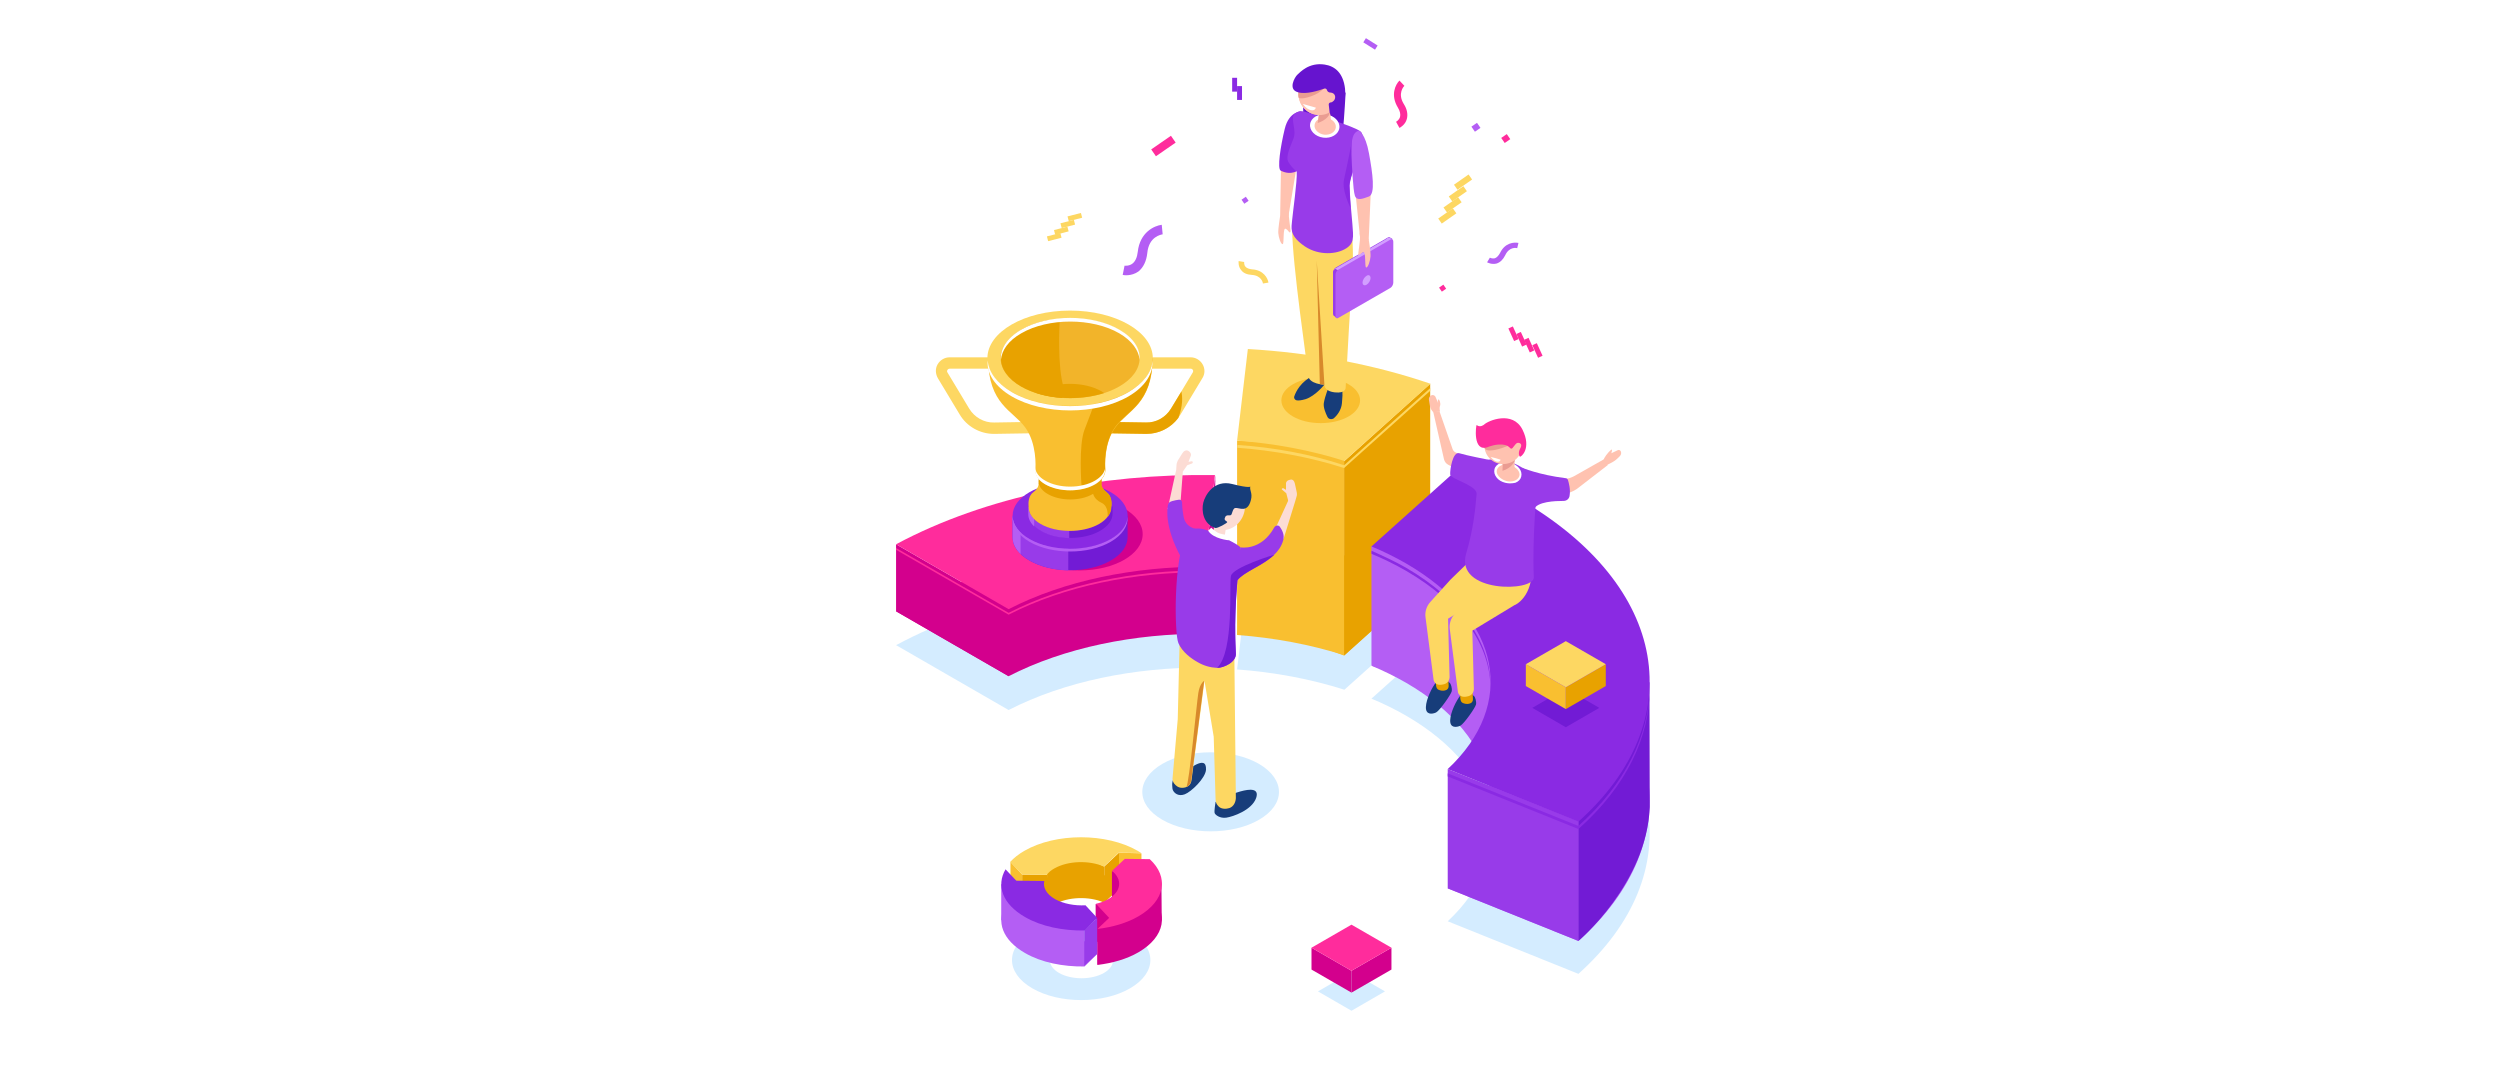 <?xml version="1.0" encoding="utf-8"?>
<!-- Generator: Adobe Illustrator 25.2.2, SVG Export Plug-In . SVG Version: 6.00 Build 0)  -->
<svg version="1.1" id="Ebene_1" xmlns="http://www.w3.org/2000/svg" xmlns:xlink="http://www.w3.org/1999/xlink" x="0px" y="0px"
	 viewBox="0 0 813 348.4" style="enable-background:new 0 0 813 348.4;" xml:space="preserve">
<rect x="0" y="0" width="813" height="348.4" fill="#333333" stroke="none"/>
<style type="text/css">
	.st0{fill:#D4ECFF;}
	.st1{fill:#721BD5;}
	.st2{fill:#B45EF4;}
	.st3{fill:#8A2AE3;}
	.st4{fill:#95D359;}
	.st5{fill:#C13D1A;}
	.st6{fill:#DB5126;}
	.st7{fill:#EF602E;}
	.st8{fill:#D3008D;}
	.st9{fill:#FF2C9C;}
	.st10{fill:#E8A200;}
	.st11{fill:#F9BF30;}
	.st12{fill:#FDD762;}
	.st13{fill:#FFFFFF;}
	.st14{fill:#CC0293;}
	.st15{fill:#983BE9;}
	.st16{fill:#F2B42A;}
	.st17{fill:#6614CF;}
	.st18{fill:#173D7A;}
	.st19{fill:#FFC2B0;}
	.st20{fill:#EA9C92;}
	.st21{fill:#D8892B;}
	.st22{fill:#D29FFF;}
	.st23{fill:#FCDCD4;}
</style>
<g>
	<g>
		<polygon class="st0" points="291.4,278.4 276.7,269.9 262,278.4 276.7,286.9 		"/>
		<polygon class="st0" points="276.7,269.9 262,261.5 247.3,269.9 262,278.4 		"/>
		<polygon class="st1" points="278.9,262.7 278.9,237.3 291.4,230.1 291.4,255.5 		"/>
		<polygon class="st2" points="278.9,237.3 266.5,230.1 266.5,255.5 278.9,262.7 		"/>
		<polygon class="st3" points="291.4,230.1 278.9,222.9 266.5,230.1 278.9,237.3 		"/>
	</g>
	<g>
		<polygon class="st4" points="291.4,265.1 278.9,257.9 278.9,262.7 291.4,269.9 		"/>
	</g>
	<g>
		<polygon class="st5" points="266.5,269.9 266.5,231.5 278.9,224.3 278.9,262.7 		"/>
		<polygon class="st6" points="266.5,231.5 254,224.3 254,262.7 266.5,269.9 		"/>
		<polygon class="st7" points="278.9,224.3 266.5,217.1 254,224.3 266.5,231.5 		"/>
		<polygon class="st8" points="266.5,269.9 266.5,231.5 278.9,224.3 278.9,262.7 		"/>
		<polygon class="st8" points="266.5,231.5 254,224.3 254,262.7 266.5,269.9 		"/>
		<polygon class="st9" points="278.9,224.3 266.5,217.1 254,224.3 266.5,231.5 		"/>
	</g>
	<g>
		<polygon class="st10" points="278.9,277.1 278.9,255.5 291.4,248.3 291.4,269.9 		"/>
		<polygon class="st11" points="278.9,255.5 266.5,248.3 266.5,269.9 278.9,277.1 		"/>
		<polygon class="st12" points="291.4,248.3 278.9,241.1 266.5,248.3 278.9,255.5 		"/>
	</g>
	<rect class="st13" width="813" height="348.4"/>
</g>
<g>
	<g>
		<g>
			<path class="st0" d="M402.3,217.7l3.5-29.8c20.7,1.2,41,5,59.4,11.3l-28,25.1C426.2,220.8,414.4,218.6,402.3,217.7z"/>
		</g>
		<g>
			<path class="st11" d="M402.3,206.5l3.5-29.8c20.7,1.2,41,5,59.4,11.3l-28,25.1C426.2,209.6,414.4,207.4,402.3,206.5z"/>
		</g>
		<polygon class="st11" points="402.3,143.3 436.4,144.9 437.1,150 437.1,213.2 410.5,203.1 402.3,206.5 		"/>
		<polygon class="st10" points="465.1,124.8 465.1,188 437.1,213.2 437.1,150 		"/>
		<g>
			<path class="st12" d="M402.3,143.3l3.5-29.8c20.7,1.2,41,5,59.4,11.3l-28,25.1C426.2,146.4,414.4,144.2,402.3,143.3z"/>
		</g>
		<path class="st12" d="M437.1,151.3c-10.8-3.6-22.7-5.8-34.7-6.6l-0.1,0.9c12.1,0.9,23.9,3.1,34.8,6.6l28-25.1c0-0.2,0-0.7,0-0.9
			L437.1,151.3z"/>
	</g>
	<g>
		<g>
			<path class="st0" d="M391.7,217.1c-22.8-0.1-45.6,4.5-63.7,13.8l-36.6-21.1c29.1-15.6,66.6-23.1,103.7-22.5L391.7,217.1z"/>
		</g>
		<g>
			<path class="st8" d="M391.7,206.1c-22.8-0.1-45.6,4.5-63.7,13.8l-36.6-21.1c29.1-15.6,66.6-23.1,103.7-22.5L391.7,206.1z"/>
		</g>
		<polygon class="st14" points="391.7,206.1 391.7,184.3 395.2,154.5 395.2,176.3 		"/>
		<polygon class="st8" points="328,198.1 368.7,161.5 391.7,184.3 391.7,206.1 332.4,205.7 328,219.9 		"/>
		<polygon class="st8" points="291.4,177 291.4,198.8 328,219.9 328,198.1 		"/>
		<g>
			<path class="st9" d="M391.7,184.3c-22.8-0.1-45.6,4.5-63.7,13.8L291.4,177c29.1-15.6,66.6-23.1,103.7-22.5L391.7,184.3z"/>
		</g>
		<path class="st9" d="M391.7,185.5c-22.8-0.1-45.6,4.5-63.7,13.8l-36.6-21.1c0,0.2,0,0.4,0,0.6l36.6,21.1
			c18.1-9.3,40.9-13.9,63.7-13.8l3.5-29.8c0,0,0,0-0.1,0L391.7,185.5z"/>
	</g>
	<g>
		<g>
			<path class="st0" d="M470.8,299.6c22.4-20.9,17.8-48.7-13.6-66.9c-3.5-2-7.3-3.9-11.2-5.5l28-25.1c6.9,2.8,13.6,6,19.8,9.5
				c49.4,28.5,55.9,72.5,19.5,105.1L470.8,299.6z"/>
		</g>
		<g>
			<path class="st2" d="M470.8,288.9c22.4-20.9,17.8-48.7-13.6-66.9c-3.5-2-7.3-3.9-11.2-5.5l28-25.1c6.9,2.8,13.6,6,19.8,9.5
				c49.4,28.5,55.9,72.5,19.5,105.1L470.8,288.9z"/>
		</g>
		<path class="st2" d="M446,177.6v38.8l24.8,9.2c0,0,32.2-17.6,32.2-18s-5.4-37.6-9.4-39.3C489.6,166.7,446,177.6,446,177.6z"/>
		<polygon class="st15" points="470.8,288.9 470.8,250.1 513.3,267.1 513.3,306 		"/>
		<path class="st1" d="M513.3,242.8V306c0,0,22.2-18.7,23.2-43.5l-0.1-40.6l-25.8-3.7L513.3,242.8z"/>
		<g>
			<path class="st3" d="M470.8,250.1c22.4-20.9,17.8-48.7-13.6-66.9c-3.5-2-7.3-3.9-11.2-5.5l28-25.1c6.9,2.8,13.6,6,19.8,9.5
				c49.4,28.5,55.9,72.5,19.5,105.1L470.8,250.1z"/>
		</g>
		<g>
			<path class="st3" d="M513.3,268.6l-42.5-17.1c0,0.3,0,0.7,0,1l42.5,17.1c15.6-13.9,23.3-30,23.2-46
				C536.2,239.3,528.5,255,513.3,268.6z"/>
			<path class="st3" d="M484.7,223.9c0.4-14.2-8.8-28.4-27.5-39.3c-3.3-1.9-7.6-3.9-11.2-5.5v1c3.9,1.6,7.7,3.5,11.2,5.5
				C475.5,196.2,484.7,210.1,484.7,223.9z"/>
		</g>
	</g>
</g>
<g>
	<g>
		<g>
			<g>
				<ellipse class="st8" cx="351.1" cy="173.7" rx="20.5" ry="11.8"/>
				<path class="st1" d="M366.7,167.7h-4.5c-0.3-0.2-0.7-0.4-1-0.6c-7.3-4.2-19.1-4.2-26.4,0c-0.5,0.3-0.9,0.5-1.3,0.8h-4.2v6.8l0,0
					c0,2.8,1.8,5.5,5.5,7.6c7.3,4.2,19.1,4.2,26.4,0c3.7-2.1,5.5-4.9,5.5-7.6l0,0V167.7z"/>
				<path class="st15" d="M347.4,163.9c-4.6,0.1-9.1,1.1-12.6,3.2c-0.5,0.3-0.9,0.5-1.3,0.8h-4.2v6.8c0,2.8,1.8,5.5,5.5,7.6
					c3.5,2,8,3.1,12.6,3.2V163.9z"/>
				<path class="st2" d="M331.9,167.9h-2.6v6.8c0,1.9,0.9,3.8,2.6,5.5V167.9z"/>
				<ellipse class="st3" cx="348" cy="167.7" rx="18.7" ry="10.8"/>
				<path class="st2" d="M361.2,175.3c-7.3,4.2-19.1,4.2-26.4,0c-3.5-2-5.3-4.6-5.5-7.2c-0.2,2.9,1.6,5.8,5.5,8.1
					c7.3,4.2,19.1,4.2,26.4,0c3.8-2.2,5.7-5.2,5.5-8.1C366.5,170.7,364.7,173.3,361.2,175.3z"/>
			</g>
			<g>
				<path class="st1" d="M361.6,164.7h-3.2c-0.2-0.2-0.5-0.3-0.7-0.5c-5.3-3.1-13.9-3.1-19.2,0c-0.3,0.2-0.6,0.4-0.9,0.6h-3v2.3l0,0
					c0,2,1.3,4,4,5.5c5.3,3.1,13.9,3.1,19.2,0c2.6-1.5,4-3.5,4-5.5l0,0v-2.4L361.6,164.7L361.6,164.7z"/>
				<path class="st15" d="M347.6,162c-3.3,0.1-6.6,0.8-9.1,2.3c-0.3,0.2-0.6,0.4-0.9,0.6h-3v2.3c0,2,1.3,4,4,5.5
					c2.5,1.5,5.8,2.2,9.1,2.3v-13L347.6,162L347.6,162z"/>
				<path class="st2" d="M336.3,164.9h-1.9v2.3c0,1.4,0.6,2.7,1.9,4V164.9z"/>
				<path class="st3" d="M357.6,170.3c-5.3,3.1-13.9,3.1-19.2,0c-5.3-3.1-5.3-8,0-11.1s13.9-3.1,19.2,0
					C362.9,162.3,362.9,167.2,357.6,170.3z"/>
			</g>
		</g>
		<g>
			<g>
				<g>
					<path class="st12" d="M323.2,141.1c-4.5,0-8.8-2.4-11.1-6.3L305,123c-0.8-1.4-0.9-3.1-0.1-4.5s2.3-2.3,3.9-2.3h14v3.7h-14
						c-0.4,0-0.6,0.3-0.7,0.4c-0.1,0.2-0.2,0.5,0,0.8l7.1,11.8c1.7,2.8,4.8,4.6,8.1,4.5l12.2-0.2l0.1,3.7l-12.2,0.2
						C323.4,141.1,323.3,141.1,323.2,141.1z"/>
				</g>
				<g>
					<path class="st12" d="M372.8,141.1c-0.1,0-0.1,0-0.2,0l-12.2-0.2l0.1-3.7l12.2,0.2c3.3,0.1,6.4-1.7,8.1-4.5l7.1-11.8
						c0.2-0.4,0.1-0.7,0-0.8c-0.1-0.2-0.3-0.4-0.7-0.4h-14v-3.7h14c1.6,0,3.1,0.9,3.9,2.3s0.8,3.1-0.1,4.5l-7.1,11.8
						C381.6,138.7,377.3,141.1,372.8,141.1z"/>
				</g>
				<path class="st10" d="M384.2,127.3l-3.4,5.6c-1.7,2.8-4.8,4.6-8.1,4.5l-12.2-0.2l-0.1,3.7l12.2,0.2c0.1,0,0.1,0,0.2,0
					c4.1,0,7.9-1.9,10.4-5.2C384.8,131.8,384.5,128.8,384.2,127.3z"/>
			</g>
			<g>
				<g>
					<g>
						<g>
							<path class="st13" d="M340.8,158.4c4,2.3,10.5,2.3,14.5,0s4-6.1,0-8.4c-4-2.3-10.5-2.3-14.5,0
								C336.7,152.3,336.7,156,340.8,158.4z"/>
						</g>
					</g>
					<g>
						<g>
							<path class="st11" d="M336,160.1c2.2-1.6,1.7-3.2,1.7-3.2l1.6,2c5-2.4,12.3-2.4,17.2,0l1.6-2c0,0-0.4,1.6,1.7,3.2
								c2.2,1.6,1.5,4.8,1.5,4.8l0,0c0,2-1.3,4-3.9,5.5c-5.3,3-13.8,3-19,0c-2.6-1.5-3.9-3.5-3.9-5.5
								C334.6,164.9,333.9,161.7,336,160.1z"/>
						</g>
					</g>
					<g>
						<g>
							<path class="st10" d="M355.5,160.6c0,0-3.9-2.3-3.9-2.8c0-0.1,0.1-0.2,0.2-0.4c1.7,0.3,3.3,0.8,4.8,1.5l1.6-2
								c0,0-0.4,1.6,1.7,3.2c2.2,1.6,1.5,4.8,1.5,4.8l0,0c0,1.1-0.4,2.2-1.2,3.2c0-0.2,0.4-3.5-2-4.6
								C355.8,162.4,355.5,160.6,355.5,160.6z"/>
						</g>
					</g>
					<g>
						<g>
							<path class="st10" d="M340.8,160.7c4,2.3,10.5,2.3,14.5,0s4-6.1,0-8.4c-4-2.3-10.5-2.3-14.5,0
								C336.7,154.6,336.7,158.4,340.8,160.7z"/>
						</g>
					</g>
					<g>
						<g>
							<path class="st11" d="M374.9,116.5c-0.3,15-8,16.8-12.1,22.4c-3.9,5.2-3.4,12.8-3.3,13.8v0.1l0,0l0,0c0,1.7-1.1,3.4-3.3,4.7
								c-4.5,2.6-11.7,2.6-16.2,0c-2.1-1.2-3.2-2.8-3.3-4.3l0,0v-0.3l0,0v-0.1c0.1-1,0.5-8.6-3.3-13.8c-4.1-5.6-11.9-7.4-12.1-22.4
								L374.9,116.5L374.9,116.5z"/>
						</g>
					</g>
					<path class="st10" d="M355.3,132.8c0,0-0.6,1.8-2.6,6.9c-2,5.1-1,18.1-1,18.1l3.3,0.2c0.4-0.2,0.8-0.4,1.1-0.6
						c2.2-1.3,3.3-3,3.3-4.7l0,0v-0.1c-0.1-1-0.5-8.6,3.3-13.8c4.1-5.6,11.9-7.4,12.1-22.4H372L355.3,132.8z"/>
					<g>
						<g>
							<ellipse class="st12" cx="348" cy="116.5" rx="26.9" ry="15.5"/>
						</g>
					</g>
					<path class="st13" d="M329,127.5c10.5,6.1,27.5,6.1,38,0c4.9-2.9,7.6-6.6,7.8-10.3c0.3,4.2-2.3,8.5-7.8,11.7
						c-10.5,6.1-27.5,6.1-38,0c-5.5-3.2-8.2-7.5-7.8-11.7C321.5,120.9,324.1,124.6,329,127.5z"/>
					<g>
						<g>
							<ellipse class="st16" cx="348" cy="116.5" rx="22.6" ry="13"/>
						</g>
					</g>
					<path class="st10" d="M332.1,125.7c3.7,2.1,8.3,3.4,13.2,3.7c0.8-0.9,1-2,0.7-3.1c-2.3-7-1.4-21.6-1.4-21.6l-4.2-0.5
						c-3,0.6-5.8,1.6-8.2,3C323.3,112.4,323.3,120.6,332.1,125.7z"/>
					<path class="st13" d="M364,108.4c-8.8-5.1-23.1-5.1-31.9,0c-4.2,2.4-6.3,5.5-6.6,8.6c-0.3-3.5,1.9-7.1,6.6-9.8
						c8.8-5.1,23.1-5.1,31.9,0c4.7,2.7,6.9,6.3,6.6,9.8C370.3,113.9,368.1,110.8,364,108.4z"/>
					<path class="st10" d="M359.1,127.8c-6.8,2.2-15.2,2.2-22.1,0c0.2-0.2,0.5-0.3,0.7-0.5c5.7-3.3,14.9-3.3,20.6,0
						C358.6,127.5,358.8,127.7,359.1,127.8z"/>
				</g>
			</g>
			<g>
				<path class="st13" d="M336.6,152.7c0-0.1,0-0.3,0-0.6c0.2,1.5,1.3,3.1,3.3,4.2c4.5,2.6,11.7,2.6,16.2,0c2-1.2,3.1-2.6,3.3-4.1
					c0,0.2,0,0.4,0,0.5v0.1l0,0c0,1.7-1.1,3.4-3.3,4.7c-4.5,2.6-11.7,2.6-16.2,0c-2.1-1.2-3.2-2.8-3.3-4.3l0,0v-0.3l0,0
					C336.6,152.7,336.6,152.7,336.6,152.7z"/>
			</g>
		</g>
	</g>
</g>
<g>
	<ellipse class="st11" cx="429.5" cy="130.2" rx="12.8" ry="7.4"/>
	<g>
		<path class="st17" d="M437.6,30.1c0,0-0.4,7.6-0.9,12.7c-0.6,5.1-12.9-3.9-12.9-3.9V33L437.6,30.1z"/>
		<g>
			<path class="st18" d="M431.1,124.5c-0.2,0.5-3.4,4.3-6.5,5.3c-1.4,0.4-2.3,0.5-2.9,0.4s-1-0.7-0.8-1.3c0.5-1.5,2.1-4.8,6.1-6.7
				C432.3,119.5,431.1,124.5,431.1,124.5z"/>
			<path class="st18" d="M432.1,125.9c0,0-1.2,2.8-1.6,5.2c-0.2,1.4,0.6,3.3,1.2,4.5c0.4,0.8,1.4,0.9,2.1,0.4c1-0.9,2.4-2.6,2.6-4.9
				c0.4-4,0-4.7,0-4.7L432.1,125.9z"/>
			<path class="st12" d="M439.8,78c0,0,0.4,5,0,10.5s-1.9,31.4-2.2,37.6c0,0,0.1,1.9-3.5,1.5s-3.4-2.5-3.4-2.5s-5.1-0.1-5.3-3.1
				s-5.2-36.1-5.2-47.9L439.8,78z"/>
			<g>
				<polygon class="st19" points="422,52.2 419,70.3 416.3,70.2 416.6,53.7 				"/>
				<path class="st3" d="M423.2,36.2c0,0-4-0.1-5.4,5.7s-2.5,13-1.3,13.6c3.6,1.8,5.9-0.3,5.9-0.3L423.2,36.2z"/>
				<path class="st15" d="M422,36.4c0.7-0.3,1.4-0.3,2.2-0.1c3.4,1,16.2,4.7,18.3,6.5c2.4,2.1-3.6,13.8-3.6,17.6
					c0.1,3.8,0.5,8.3,0.9,12.5c0.3,4.2,0.8,6.4-2.6,8.2c-3.4,1.8-9.2,1.9-13.6-1.5c-4.4-3.3-3.6-5.6-3.4-8s1.7-12.8,1.5-15.8
					c0,0-1.5-1.1-2.7-3.1c-1.1-1.9,0.9-5.5,1.7-7.8c0.8-2.3-0.5-5-0.2-6.9C420.7,37.2,421.3,36.7,422,36.4z"/>
				
					<ellipse transform="matrix(0.127 -0.992 0.992 0.127 335.42 463.142)" class="st13" cx="430.8" cy="41" rx="3.8" ry="4.8"/>
				<path class="st19" d="M427.5,40.6c-0.2,1.5,1.2,2.9,3.1,3.2c1.9,0.2,3.6-0.8,3.8-2.3c0.2-1.5-1.2-2.9-3.1-3.2
					C429.3,38.1,427.7,39.1,427.5,40.6z"/>
				<path class="st19" d="M429.3,35.7c0,0,2.3-1.9,2.8-0.9s0.8,5.1,0.8,5.1l-4.6,1.2l0.7-4.2C429,36.9,428.1,36.1,429.3,35.7z"/>
				
					<ellipse transform="matrix(0.884 -0.468 0.468 0.884 35.477 204.246)" class="st19" cx="429" cy="30.7" rx="6.8" ry="6.8"/>
				<path class="st20" d="M432.4,35.9c0,0.2,0.1,0.4,0.1,0.7c-0.5,2.4-4,3.4-4,3.4l0.5-3.2c0,0-0.4-0.4-0.3-0.7
					C430.1,35.7,431.9,35.3,432.4,35.9z"/>
				
					<ellipse transform="matrix(0.884 -0.468 0.468 0.884 35.477 204.246)" class="st19" cx="429" cy="30.7" rx="6.8" ry="6.8"/>
				<polygon class="st19" points="445.9,59.7 445.1,78 442.4,78.3 440.7,61.8 				"/>
				<path class="st3" d="M437.1,58.2c0.9-3.9,2.6-12.5,2.6-12.5l0.7,8.6c-0.9,2.5-1.6,4.9-1.6,6.2c0.1,2.2,0.2,4.7,0.4,7.2l0,0
					C439.3,67.7,436.2,62.1,437.1,58.2z"/>
				<path class="st2" d="M441.9,42.5c0,0,2.1,0.8,3.3,7.4c1.2,6.6,2.1,13.1,0,14c-2.2,0.8-4,1.5-4.6-0.3s-1-10.2-1.1-13.3
					C439.5,47.3,439.3,43.1,441.9,42.5z"/>
			</g>
			<path class="st21" d="M430.7,125.1c0,0-0.6,0-1.5-0.2l0,0l-1-40.2L430.7,125.1z"/>
		</g>
		<g>
			<path class="st15" d="M434.6,103.4l1.4-1.9l15-8.7c0.5-0.3,0.9-1,0.9-1.7V78.8l0.9-1.1l-0.8-0.5l0,0c-0.2-0.1-0.4-0.1-0.6,0
				l-17,9.8c-0.5,0.3-0.9,1-0.9,1.7V102c0,0.4,0.1,0.6,0.3,0.7l0,0L434.6,103.4z"/>
			<path class="st22" d="M445,96.4l1.1-0.6l5.8-10.1V79l0.9-1.1l-0.8-0.5l0,0c-0.2-0.1-0.4-0.1-0.6,0l-17,9.8
				c-0.3,0.1-0.5,0.4-0.6,0.7L445,96.4z"/>
			<path class="st22" d="M452.3,78.4l0.4-0.5l-0.8-0.5l0,0c-0.2-0.1-0.4-0.1-0.6,0l-0.3,0.2L452.3,78.4z"/>
			<path class="st15" d="M434.2,87.4c-0.4,0.3-0.7,0.9-0.7,1.4l1.7,1l0.8-1.4L434.2,87.4z"/>
			<path class="st2" d="M435.2,87.7l17-9.8c0.5-0.3,0.9,0,0.9,0.7v13.3c0,0.6-0.4,1.4-0.9,1.7l-17,9.8c-0.5,0.3-0.9,0-0.9-0.7V89.4
				C434.3,88.7,434.7,88,435.2,87.7z"/>
			<path class="st22" d="M445.7,90.4c0,0.8-0.6,1.8-1.3,2.2c-0.7,0.4-1.3,0.1-1.3-0.7s0.6-1.8,1.3-2.2
				C445.1,89.2,445.7,89.6,445.7,90.4z"/>
		</g>
		<path class="st19" d="M445.1,77.8c0,0,0.7,4.3,0.6,5.6c-0.1,1.4-0.8,3.6-1.4,3.6s0-5.5-1-5s-1.1,1.5-1.5,1.1s0.8-5,0.4-7
			C441.9,74.2,445.1,77.8,445.1,77.8z"/>
		<path class="st19" d="M416.3,70.2c0,0-0.7,4.3-0.6,5.6c0.1,1.4,0.8,3.6,1.4,3.6s0-5.5,1-5s1.1,1.5,1.5,1.1c0.4-0.3-0.8-5-0.4-7
			C419.5,66.6,416.3,70.2,416.3,70.2z"/>
		<path class="st20" d="M426.4,31.3c-3.4,1.2-4.1,0.5-4.1,0.4c0-0.2-0.1-0.4-0.1-0.6c0-0.8,0-1.5,0.2-2.2l8.9-1.2
			C431.3,27.8,429.9,30.1,426.4,31.3z"/>
		<path class="st17" d="M421.9,24.3c0.8-0.7,3.7-4.1,8.9-3.3c3.3,0.5,6,2.7,6.6,7.8c0.4,3.4-0.8,6.8-3.2,9.3
			c-0.1-0.1-0.3-0.1-0.4-0.2c-1.3-0.9-1.4-1.3-1.4-1.3l-0.3-2.6c0-0.4,0.3-0.7,0.7-0.7c0.3,0,0.6-0.2,1-0.6c0.8-1,0.4-2.5-1.1-2.6
			c-0.8,0-1.1-0.5-1.2-0.9c-0.1-0.3-0.5-0.5-0.8-0.4c-1.7,0.6-5.9,2-8.6,1.2C418.7,29.1,421.1,25,421.9,24.3z"/>
		<path class="st13" d="M425.8,34.4l-2.1-0.6c0,0,1,1.6,2.5,2s1.7-0.8,1.7-0.8L425.8,34.4z"/>
		<polygon class="st22" points="441.5,83.1 443.3,82.1 442.6,83.2 441.7,83.5 		"/>
	</g>
</g>
<g>
	<g>
		<g>
			<g>
				<path class="st18" d="M478.4,225.7c0,0-2.2-1.1-3.5,0.5s-3.2,5.4-3.3,8c-0.1,2.6,2,2.4,3.3,1.8c1.2-0.6,4.9-5.9,5.1-6.9
					s-0.3-2.4-0.6-2.7C479.1,226.1,478.4,225.7,478.4,225.7z"/>
				<path class="st10" d="M478.9,225.2l0.1,2.2c0,0.5-0.2,0.9-0.6,1.2c-0.4,0.2-0.9,0.4-1.7,0.3c-1.6-0.3-1.8-0.7-1.9-3
					C474.7,223.6,478.9,225.2,478.9,225.2z"/>
				<g>
					<path class="st18" d="M470.5,221.4c0,0-2.2-1.1-3.5,0.5s-3.2,5.4-3.3,8s2,2.4,3.3,1.8c1.2-0.6,4.9-5.9,5.1-6.9
						s-0.3-2.4-0.6-2.7C471.2,221.8,470.5,221.4,470.5,221.4z"/>
					<path class="st10" d="M471,220.9l0.1,2.2c0,0.5-0.2,0.9-0.6,1.2c-0.4,0.2-0.9,0.4-1.7,0.3c-1.6-0.3-1.8-0.7-1.9-3
						C466.8,219.3,471,220.9,471,220.9z"/>
					<path class="st12" d="M490.2,179.9c-0.6-10.4-11.2,1.5-11.2,1.5l-7.3,7.1l-6.5,7.2c-1.3,1.4-1.9,3.3-1.6,5.2l2.6,20.1
						c0.1,1,1,1.7,2,1.7c0.3,0,0.6,0,1-0.1c2.4-0.4,2.2-2.6,2.2-2.6l-0.5-18.8l13.7-8.3C484.6,192.9,490.9,190.3,490.2,179.9z"/>
				</g>
				<path class="st12" d="M498.1,183.8c-0.6-10.4-11.2,1.5-11.2,1.5l-7.3,7.1l-6.5,7.2c-1.3,1.4-1.9,3.3-1.6,5.2l2.6,20.1
					c0.1,1,1,1.7,2,1.7c0.3,0,0.6,0,1-0.1c2.4-0.4,2.2-2.6,2.2-2.6l-0.5-18.8l13.7-8.3C492.5,196.9,498.8,194.2,498.1,183.8z"/>
				<path class="st15" d="M491.9,150.5c8,3.3,7.9,8.1,7.9,8.1s-1.6,17.4-1,29.1c0.2,4.9-25.8,5.2-22-7.7c4.6-15.3,2.9-27.7,5-29.6
					S489.8,149.7,491.9,150.5z"/>
				<path class="st19" d="M494.5,154.7c-0.4,1.6-2.6,2.5-4.8,1.9c-2.2-0.6-3.7-2.4-3.3-4c0.4-1.6,2.6-2.5,4.8-1.9
					S494.9,153.1,494.5,154.7z"/>
				<path class="st13" d="M491,157.2c-0.5,0-1-0.1-1.5-0.2c-1.2-0.3-2.2-0.9-2.8-1.7c-0.7-0.9-0.9-1.8-0.7-2.7
					c0.2-0.9,0.9-1.6,1.9-2s2.2-0.4,3.3-0.1c2.4,0.6,4,2.6,3.5,4.5c-0.2,0.9-0.9,1.6-1.9,2C492.3,157.1,491.7,157.2,491,157.2z
					 M489.8,151c-0.5,0-1.1,0.1-1.5,0.3c-0.8,0.3-1.3,0.9-1.5,1.5c-0.2,0.7,0,1.4,0.6,2.1c0.6,0.7,1.4,1.2,2.4,1.5s2,0.2,2.8-0.1
					s1.3-0.9,1.5-1.5l0,0c0.4-1.4-1-3-3-3.5C490.7,151,490.2,151,489.8,151z"/>
				<path class="st19" d="M488.6,150.2c0,0,0.1,0.3-0.1,2.9c0,0.8,2.8,1.5,3.5,0.8s0.4-1.5,0.6-4.2
					C492.8,146.9,488.6,150.2,488.6,150.2z"/>
				<path class="st20" d="M492.7,149.6c0,0-0.7,2.5-4.1,3.5l0.1-2.3L492.7,149.6z"/>
				<path class="st19" d="M494.8,143.2c0.9,3.3-1.1,6.7-4.4,7.5c-3.3,0.9-6.7-1.1-7.5-4.4c-0.9-3.3,1.1-6.7,4.4-7.5
					C490.6,137.9,494,139.9,494.8,143.2z"/>
				<path class="st20" d="M490.3,145c0,0-3.4,1.5-5.8,1.5s-1.8-2-1.8-2l7-1L490.3,145z"/>
				<path class="st9" d="M483.8,145.4c0,0,3-1.3,5.6-0.7c0.6,0.1,1.2,0.5,1.6,0.9c0.1,0.2,0.3,0.3,0.5,0.3c0.5,0.1,1.2-1.8,2.1-1.9
					c0.9,0,1.5,0.6,0.8,1.8s-0.5,2.5-0.1,2.7c0.3,0.2,3.9-2.6,0.8-8.8c-3.2-6.3-11.2-2.9-12.5-1.6c0,0-1.3,1.1-2.4,0.1
					C480,138.2,478.8,147.2,483.8,145.4z"/>
				<path class="st19" d="M477.8,149.1l-4.3-1.9c-0.5-0.2-0.9-0.6-1.1-1.1l-4.3-12.4l-2,0.3l3.5,15.4c0.2,0.7,0.6,1.3,1.3,1.7l7.2,4
					L477.8,149.1z"/>
			</g>
			<path class="st19" d="M522.8,151.1l1-0.5c0.8-0.4,1.6-0.9,2.3-1.6l0.7-0.7c0.4-0.4,0.5-1,0.3-1.5l0,0c-0.2-0.4-0.6-0.6-1-0.4
				l-2.1,1c0,0,0.3-0.9,0.2-1.2c-0.2-0.2-1.8,1.5-2.5,2.8C520.9,150.5,522.8,151.1,522.8,151.1z"/>
			<path class="st19" d="M505.6,156.1l3.7-0.4c0.9-0.1,1.7-0.4,2.5-0.8l9.9-5.6l1.2,1.9l-10.1,7.8c-0.3,0.2-0.7,0.4-1,0.6l-6,2.6
				L505.6,156.1z"/>
			<path class="st19" d="M466.2,134.1l-0.4-0.4c-0.4-0.5-0.7-1.1-0.8-1.8l-0.3-1.8c-0.1-0.6,0.1-1.1,0.6-1.5c0,0,0,0,0.1,0
				c0.5-0.3,1.1-0.1,1.4,0.4l0.9,2.1c0,0-0.3-1.1,0.1-1.2c0.3-0.1,0.8,1.3,0.5,2.1s0,1.8,0,1.8L466.2,134.1z"/>
			<path class="st13" d="M486.4,149l-1.6-0.4c0,0,0.8,1.2,1.9,1.5s1.3-0.6,1.3-0.6L486.4,149z"/>
		</g>
	</g>
	<path class="st15" d="M484,149.5c0,0-7.2-1.4-9.4-2.1c-2.2-0.7-3.1,5.4-3,6.9c0.2,1.5,7.7,3.2,8.6,5.9S484,149.5,484,149.5z"/>
	<path class="st15" d="M495,152.1c0,0,5.3,2.3,14.1,3.4c0.4,0,0.7,0.3,0.8,0.6c0.3,1,0.9,3.1,0.5,5.3c-0.2,0.9-1,1.5-1.9,1.5
		c-2.8,0-8.7,0.2-9.7,2.8C497.5,169.2,495,152.1,495,152.1z"/>
</g>
<g>
	<rect x="400.7" y="25.3" class="st3" width="1.6" height="4.5"/>
	<rect x="402.3" y="28" class="st3" width="1.6" height="4.5"/>
</g>
<g>
	<rect x="467.6" y="69" transform="matrix(0.819 -0.574 0.574 0.819 45.139 282.961)" class="st12" width="5.8" height="2"/>
	
		<rect x="469.3" y="65.4" transform="matrix(0.819 -0.574 0.574 0.819 47.527 283.288)" class="st12" width="5.8" height="2"/>
	<rect x="471" y="61.8" transform="matrix(0.819 -0.574 0.574 0.819 49.915 283.615)" class="st12" width="5.8" height="2"/>
	<rect x="472.7" y="58" transform="matrix(0.819 -0.574 0.574 0.819 52.397 283.897)" class="st12" width="5.8" height="2"/>
</g>
<g>
	
		<rect x="347.2" y="69.7" transform="matrix(0.969 -0.248 0.248 0.969 -6.562 88.939)" class="st12" width="4.5" height="1.6"/>
	
		<rect x="344.9" y="71.9" transform="matrix(0.969 -0.248 0.248 0.969 -7.18 88.477)" class="st12" width="4.5" height="1.6"/>
	
		<rect x="342.8" y="74.1" transform="matrix(0.969 -0.248 0.248 0.969 -7.79 88.024)" class="st12" width="4.5" height="1.6"/>
	
		<rect x="340.5" y="76.2" transform="matrix(0.969 -0.248 0.248 0.969 -8.386 87.481)" class="st12" width="4.5" height="1.6"/>
</g>
<g>
	
		<rect x="499.3" y="111.7" transform="matrix(0.91 -0.414 0.414 0.91 -2.286 217.322)" class="st9" width="1.6" height="4.5"/>
	
		<rect x="496.6" y="109.9" transform="matrix(0.91 -0.414 0.414 0.91 -1.783 216.102)" class="st9" width="1.6" height="4.5"/>
	
		<rect x="494.1" y="108" transform="matrix(0.91 -0.414 0.414 0.91 -1.222 214.889)" class="st9" width="1.6" height="4.5"/>
	
		<rect x="491.5" y="106.2" transform="matrix(0.91 -0.414 0.414 0.91 -0.708 213.655)" class="st9" width="1.6" height="4.5"/>
</g>
<rect x="374.3" y="46.3" transform="matrix(0.823 -0.569 0.569 0.823 39.977 223.461)" class="st9" width="7.8" height="2.7"/>
<rect x="445" y="11.9" transform="matrix(0.531 -0.847 0.847 0.531 196.97 384.364)" class="st2" width="1.6" height="4.5"/>
<rect x="468.1" y="93.1" transform="matrix(0.823 -0.569 0.569 0.823 29.759 283.26)" class="st9" width="1.7" height="1.6"/>
<rect x="488.4" y="44.3" transform="matrix(0.823 -0.569 0.569 0.823 61.035 286.297)" class="st9" width="2.2" height="2"/>
<rect x="478.7" y="40.6" transform="matrix(0.823 -0.569 0.569 0.823 61.431 280.154)" class="st2" width="2.2" height="2"/>
<rect x="403.9" y="64.5" transform="matrix(0.823 -0.569 0.569 0.823 34.634 241.678)" class="st2" width="1.7" height="1.6"/>
<g>
	<path class="st9" d="M455.1,41.6l-1.1-2c0,0,1-0.5,1.3-1.6c0.2-0.8,0-1.9-0.7-3c-2.5-4.1-0.8-7.5,0.5-8.8l1.6,1.7l-0.8-0.8l0.8,0.8
		c-0.2,0.2-2.3,2.5-0.2,5.9c1.1,1.7,1.4,3.4,1,4.9C457,40.6,455.3,41.5,455.1,41.6z"/>
</g>
<g>
	<path class="st2" d="M483.6,85.3l0.9-1.5c0,0,0.8,0.4,1.6,0.2c0.6-0.2,1.2-0.8,1.7-1.7c1.6-3.4,4.6-3.6,6-3.3l-0.4,1.7l0.2-0.9
		l-0.2,0.9c-0.3-0.1-2.6-0.5-3.9,2.3c-0.7,1.4-1.6,2.3-2.8,2.7C485.1,86.1,483.8,85.4,483.6,85.3z"/>
</g>
<g>
	<path class="st2" d="M365.1,89.4l0.6-3c0,0,1.5,0.2,2.6-0.7c0.9-0.7,1.5-2,1.7-3.8c0.7-6.4,5.4-8.5,7.8-8.8l0.3,3.1l-0.2-1.5
		l0.2,1.5c-0.5,0.1-4.5,0.7-5,6.1c-0.3,2.7-1.3,4.7-2.9,6C367.9,89.9,365.4,89.5,365.1,89.4z"/>
</g>
<g>
	<path class="st12" d="M402.8,84.9l1.8,0.3c0,0-0.1,0.9,0.4,1.5c0.4,0.5,1.2,0.8,2.2,0.9c3.7,0.2,5.1,2.9,5.3,4.3l-1.8,0.3l0.9-0.1
		l-0.9,0.1c0-0.3-0.5-2.6-3.6-2.8c-1.6-0.1-2.8-0.6-3.5-1.6C402.6,86.6,402.8,85.1,402.8,84.9z"/>
</g>
<g>
	<path class="st0" d="M378,266.6c8.7,5,22.8,5,31.4,0c8.7-5,8.7-13.1,0-18.2c-8.7-5-22.8-5-31.4,0
		C369.3,253.5,369.3,261.6,378,266.6z"/>
	<g>
		<path class="st18" d="M383.1,252c-1.3,0.5-2,1.9-1.9,3.4c0,0.7,0.1,1.4,0.3,1.7c0.4,0.8,1.7,2,3.8,1.2c2.1-0.8,6.7-5.2,6.9-8
			C392.4,245,386.4,250.6,383.1,252z"/>
		<path class="st18" d="M395.3,260.8c0,0-0.5,3-0.3,3.6s1.7,1.8,3.8,1.5c2.1-0.3,8.3-2.4,9.7-6.4c2.1-6.3-11.9,0.5-11.9,0.5
			L395.3,260.8z"/>
		<path class="st12" d="M401.4,212l0.5,47.6c-0.1,1.7-1.1,3.1-2.6,3.3c-0.2,0-0.4,0.1-0.6,0.1c-1.5,0.1-2.3-0.5-2.8-1.2
			c-0.4-0.5-0.6-1.2-0.6-1.9l-0.6-20.3l-3-18.2l-4.2,32.2c-0.1,0.9-0.5,1.7-1.2,2.1c-0.5,0.3-1.1,0.5-1.9,0.5c-1.2,0-2-0.7-2.5-1.3
			c-0.4-0.5-0.6-1.1-0.6-1.7l1.7-19.3l0.6-24.7L401.4,212z"/>
		<path class="st23" d="M395.2,169.4l-0.8,4.3c0,0,0,1.5,1.6,1.9c1.7,0.4,2.2-0.7,2.2-0.7l0.7-4.9L395.2,169.4z"/>
		
			<ellipse transform="matrix(0.447 -0.894 0.894 0.447 72.433 447.887)" class="st23" cx="398.6" cy="165.3" rx="7.1" ry="6.3"/>
		<path class="st15" d="M395.4,173.8c-0.1,0-7-4.5-9.6,0.2c-4.2,7.6-3.9,32-2.6,35.1c1.2,2.9,4.2,5.1,6.4,6.3c1.9,1.1,4,1.7,6.2,1.8
			c2.2,0,6.3-1.9,6.1-4.7c-0.7-13,0.5-23.9,1.5-34.5C403.4,178,402.1,176.5,395.4,173.8z"/>
		<path class="st21" d="M391.6,221.4l-4.2,32.2c-0.1,0.9-0.5,1.7-1.2,2.1c-0.1,0.1-0.2,0.1-0.4,0.2c0.9-0.7,3.4-27.6,3.9-30.6
			C390.2,222.2,391.6,221.4,391.6,221.4z"/>
	</g>
	<polygon class="st23" points="417.4,175.3 421.2,163 419.2,162.2 414.8,171.8 	"/>
	<polygon class="st23" points="379.7,165.6 382.5,152.8 384.7,152.8 383.9,163.4 	"/>
	<path class="st15" d="M403.4,178c0,0,6.7,1.3,11-6.5c0.4-0.7,1.4-0.8,1.8-0.2c0.7,1,1.6,2.6,1.1,4.4c-2.1,7.7-13.4,9.4-15.4,13.8
		C399.9,193.9,403.4,178,403.4,178z"/>
	<path class="st15" d="M391,172.2c0,0-5.3,0.4-6.1-4.2c-0.4-2.4-0.5-3.8-0.5-4.6c0-0.6-0.5-1-1-0.9c-1.3,0.2-3.3,0.5-3.5,1.4
		c-0.4,1.3-1.2,7.5,4.1,17.2C387.4,187.4,391,172.2,391,172.2z"/>
	<path class="st23" d="M382.5,152.8l0.1-1.5c0-0.5,0.2-1,0.4-1.5l1.5-2.4l0.4-0.5c0.4-0.4,1-0.6,1.5-0.3l0.3,0.2
		c0.4,0.3,0.7,0.8,0.6,1.3l-0.8,2.1l1-0.2c0.2,0,0.4,0.1,0.4,0.3l0,0c0,0.2-0.1,0.3-0.2,0.4l-1.6,0.6l-1.4,2L382.5,152.8z"/>
	<path class="st23" d="M421.2,163l0.4-1.4c0.2-0.5,0.2-1,0.1-1.5l-0.6-2.8l-0.2-0.6c-0.2-0.5-0.7-0.9-1.3-0.7l-0.4,0.1
		c-0.5,0.1-0.9,0.5-1,1v2.2l-0.8-0.5c-0.2-0.1-0.4,0-0.5,0.1l0,0c-0.1,0.1-0.1,0.3,0.1,0.4l1.3,1.1l0.7,2.7L421.2,163z"/>
	<path class="st1" d="M400.3,187.3c-0.6,2.8,1.1,24.5-4.5,29.9c2.2,0,6.3-1.9,6.1-4.7c-0.5-8.7-0.1-16.5,0.5-23.8
		c2.2-2.8,8.2-4.7,12-8.3C414.2,180.4,400.9,184.5,400.3,187.3z"/>
	<path class="st13" d="M392.9,172.6l1-1c0,0,1.6,1.6,2.8,1.9c0,0,1.5,0.4,2.3,0.5l0.6,1.7C399.6,175.7,394.6,175.3,392.9,172.6z"/>
	<path class="st18" d="M399.7,167.6c0.3,0,0.5,0,0.7-0.2c0.3-0.3,0.5-2.1,1.3-2.2c1.3-0.2,4,1.8,5.1-2.6c0.6-2.3-0.5-3.1-0.2-4.4
		c0,0,0,0.7-5.9-0.8s-8.8,3.6-9.4,6.1s-0.1,6.9,3.9,8.2c0.7,0.2,3.9-1.6,3.9-1.9c0-0.3-1.1-0.5-0.8-1.3
		C398.5,167.7,399,167.5,399.7,167.6z"/>
</g>
<g>
	<polygon class="st1" points="520.1,230.2 509.2,223.9 498.3,230.2 509.2,236.5 	"/>
	<polygon class="st10" points="509.2,230.6 509.2,223.5 522.2,216 522.2,223.1 	"/>
	<polygon class="st11" points="509.2,223.5 496.2,216 496.2,223.1 509.2,230.6 	"/>
	<polygon class="st12" points="522.2,216 509.2,208.5 496.2,216 509.2,223.5 	"/>
</g>
<g>
	<polygon class="st0" points="450.4,322.4 439.5,316.1 428.6,322.4 439.5,328.7 	"/>
	<polygon class="st8" points="439.5,322.8 439.5,315.7 452.5,308.2 452.5,315.3 	"/>
	<polygon class="st8" points="439.5,315.7 426.5,308.2 426.5,315.3 439.5,322.8 	"/>
	<polygon class="st9" points="452.5,308.2 439.5,300.7 426.5,308.2 439.5,315.7 	"/>
</g>
<g>
	<path class="st0" d="M367.5,303c-8.8-5.1-23-5.1-31.8,0s-8.8,13.3,0,18.4s23,5.1,31.8,0S376.3,308.1,367.5,303z M359,316.4
		c-4,2.3-10.6,2.3-14.6,0s-4-6.1,0-8.4s10.6-2.3,14.6,0S363,314.1,359,316.4z"/>
	<g>
		<g>
			<path class="st10" d="M332.4,296.1l8,0.1c0.6-0.8,1.4-1.5,2.5-2.1c4.4-2.5,11.3-2.7,16.1-0.6l4.8-4.5l7.3,0.1
				c-0.4-0.2-0.7-0.5-1.1-0.7c-10.2-5.9-26.7-5.9-36.9,0c-1.9,1.1-3.4,2.3-4.6,3.6L332.4,296.1z"/>
			<polygon class="st11" points="371.2,277.5 371.2,289.1 363.9,289 363.9,277.3 			"/>
			<polygon class="st10" points="359.1,281.8 359.1,293.5 363.9,289 363.9,277.3 			"/>
			<path class="st10" d="M340.5,284.5v11.6l10.5-8.6l8.1,5.9v-11.6l-7.5-3.6c0,0-10.3,3.2-10.8,3.3
				C340.3,281.6,340.5,284.5,340.5,284.5z"/>
			<polygon class="st10" points="332.4,284.4 332.4,296.1 340.5,296.2 340.5,284.5 			"/>
			<polygon class="st11" points="328.6,280.3 328.6,292 332.4,296.1 332.4,284.4 			"/>
			<path class="st12" d="M332.4,284.4l8,0.1c0.6-0.8,1.4-1.5,2.5-2.1c4.4-2.5,11.3-2.7,16.1-0.6l4.8-4.5l7.3,0.1
				c-0.4-0.2-0.7-0.5-1.1-0.7c-10.2-5.9-26.7-5.9-36.9,0c-1.9,1.1-3.4,2.3-4.6,3.6L332.4,284.4z"/>
		</g>
		<g>
			<path class="st8" d="M361.6,283.3V294l6.9-1.7c0,0-0.4-6.3-0.6-6.4C367.8,285.7,361.6,283.3,361.6,283.3z"/>
			<g>
				<path class="st8" d="M356.3,294v11.6l0.7,0.8l4.9-2.8c0,0-0.8-8.9-0.8-9.1C361,294.3,356.3,294,356.3,294z"/>
				<path class="st8" d="M365.8,291l-4.2,3.9c3.5,2.8,3.1,6.7-1.2,9.2c-1.2,0.7-2.6,1.2-4,1.5l4.3,4.6l-3.8,3.6
					c4.9-0.6,9.5-1.9,13.3-4.1c8.8-5.1,10-12.8,3.7-18.6L365.8,291z"/>
				<polygon class="st8" points="356.8,302.2 356.8,313.8 366.3,310.2 377.8,299.2 377.7,286.9 365.6,296.5 				"/>
				<path class="st9" d="M365.8,279.3l-4.2,3.9c3.5,2.8,3.1,6.7-1.2,9.2c-1.2,0.7-2.6,1.2-4,1.5l4.3,4.6l-3.8,3.6
					c4.9-0.6,9.5-1.9,13.3-4.1c8.8-5.1,10-12.8,3.7-18.6L365.8,279.3z"/>
			</g>
		</g>
		<g>
			<path class="st2" d="M356.8,310.2l-3.8-4.1c-3.5,0.2-7.2-0.5-9.9-2c-2.8-1.6-4-3.8-3.5-5.9l-9.1-0.1l-3.5-3.7
				c-3.1,5.3-1,11.3,6.3,15.5c5.3,3.1,12.4,4.5,19.4,4.4L356.8,310.2z"/>
			<polygon class="st2" points="352.6,302.5 352.6,314.1 325.6,299.2 325.6,287.5 329.5,289.1 			"/>
			<polygon class="st15" points="356.8,298.5 356.8,310.2 352.6,314.1 352.6,302.5 			"/>
			<path class="st3" d="M356.8,298.5l-3.8-4.1c-3.5,0.2-7.2-0.5-9.9-2c-2.8-1.6-4-3.8-3.5-5.9l-9.1-0.1l-3.5-3.7
				c-3.1,5.3-1,11.3,6.3,15.5c5.3,3.1,12.4,4.5,19.4,4.4L356.8,298.5z"/>
		</g>
	</g>
</g>
</svg>
